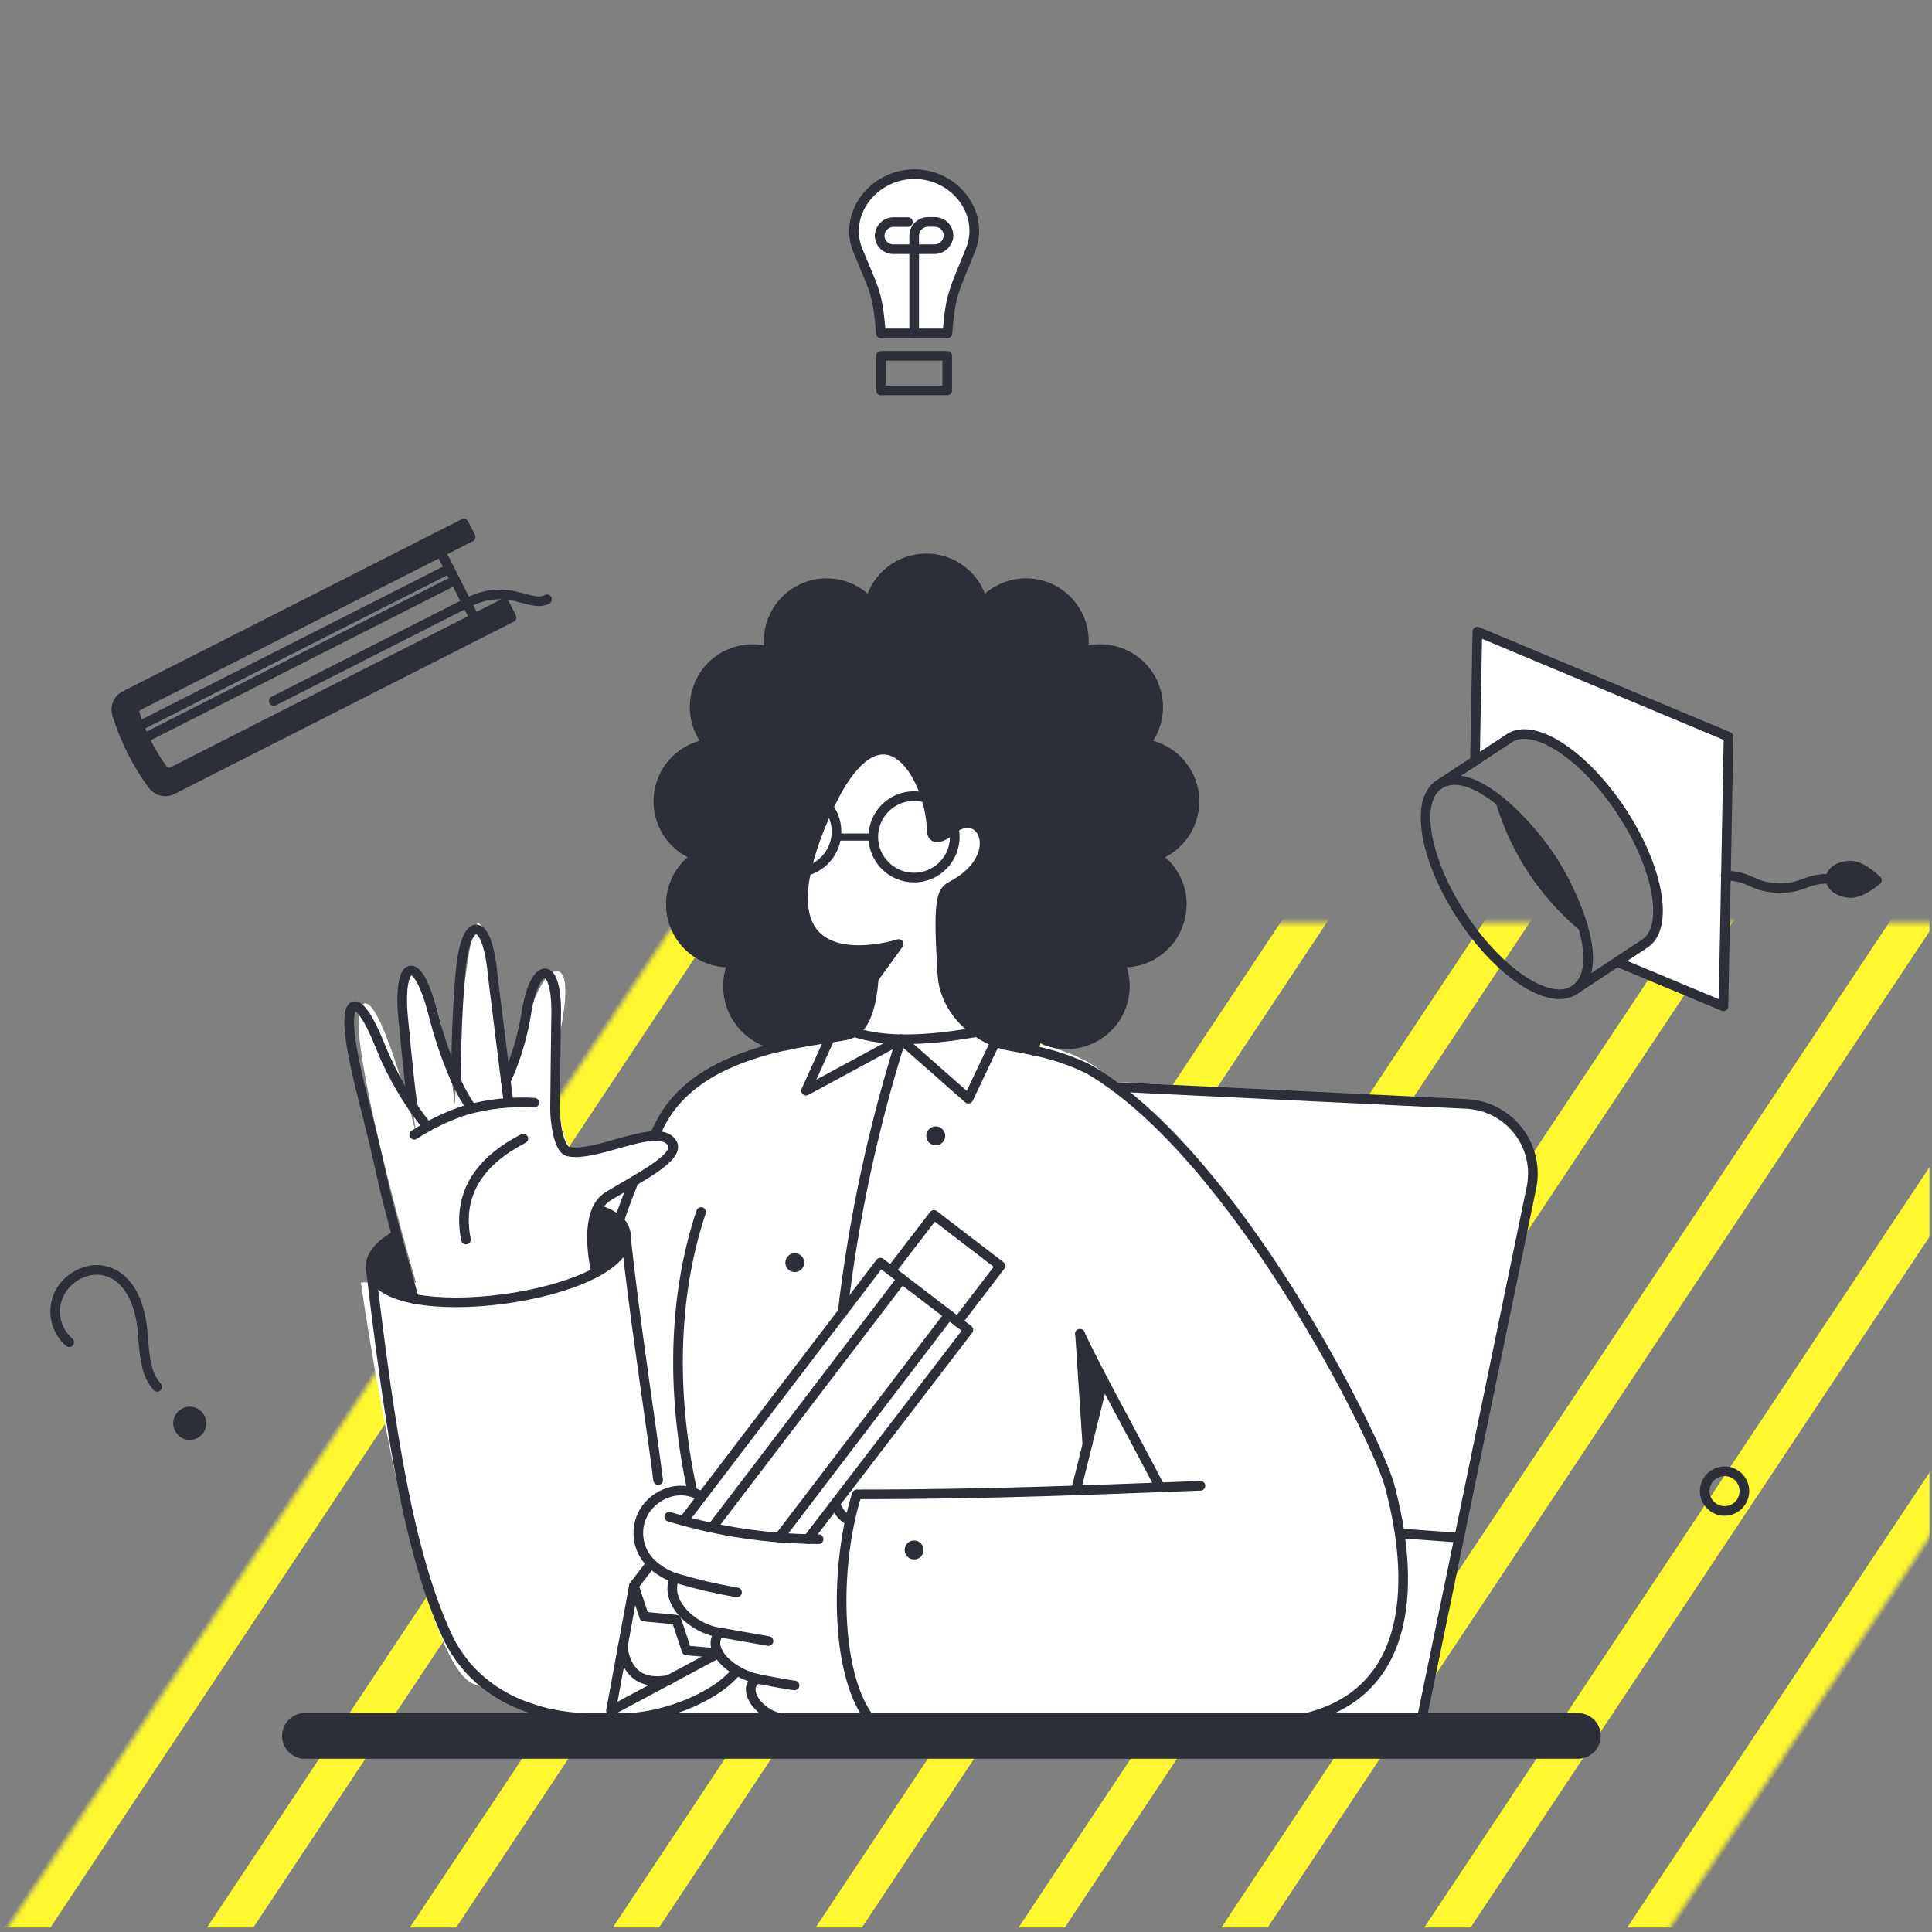 <?xml version="1.0" encoding="UTF-8"?>
<svg xmlns="http://www.w3.org/2000/svg" width="401" height="401" viewBox="0 0 401 401" fill="none">
  <rect x="0" y="0" width="401" height="401" fill="#808080" stroke="none"/>
  <g clip-path="url(#clip0_700_1033)">
    <mask id="mask0_700_1033" style="mask-type:luminance" maskUnits="userSpaceOnUse" x="-203" y="191" width="687" height="519">
      <path d="M139.832 704.121C139.763 704.225 139.466 704.544 138.907 704.844C138.348 705.144 137.922 705.213 137.803 705.213H-196.386L141.493 196.658C141.494 196.657 141.494 196.656 141.495 196.655C141.567 196.549 141.864 196.233 142.418 195.935C142.978 195.635 143.404 195.566 143.523 195.566H477.712L139.832 704.121Z" fill="white" stroke="white" stroke-width="8"></path>
    </mask>
    <g mask="url(#mask0_700_1033)">
      <mask id="mask1_700_1033" style="mask-type:luminance" maskUnits="userSpaceOnUse" x="-209" y="129" width="884" height="596">
        <path d="M-204.08 133.888H670.042V720.173H-204.08V133.888Z" fill="white" stroke="white" stroke-width="8"></path>
      </mask>
      <g mask="url(#mask1_700_1033)">
        <path d="M15.474 131.795L-373.641 717.452" stroke="#FFF830" stroke-width="8"></path>
        <path d="M57.576 131.795L-331.531 717.452" stroke="#FFF830" stroke-width="8"></path>
        <path d="M99.687 131.795L-289.42 717.452" stroke="#FFF830" stroke-width="8"></path>
        <path d="M141.797 131.795L-247.318 717.452" stroke="#FFF830" stroke-width="8"></path>
        <path d="M183.908 131.795L-205.208 717.452" stroke="#FFF830" stroke-width="8"></path>
        <path d="M226.01 131.795L-163.097 717.452" stroke="#FFF830" stroke-width="8"></path>
        <path d="M268.12 131.795L-120.986 717.452" stroke="#FFF830" stroke-width="8"></path>
        <path d="M310.231 131.795L-78.876 717.452" stroke="#FFF830" stroke-width="8"></path>
        <path d="M352.342 131.795L-36.774 717.452" stroke="#FFF830" stroke-width="8"></path>
        <path d="M394.452 131.795L5.337 717.452" stroke="#FFF830" stroke-width="8"></path>
        <path d="M436.554 131.795L47.447 717.452" stroke="#FFF830" stroke-width="8"></path>
        <path d="M478.665 131.795L89.558 717.452" stroke="#FFF830" stroke-width="8"></path>
        <path d="M520.775 131.795L131.669 717.452" stroke="#FFF830" stroke-width="8"></path>
        <path d="M562.886 131.795L173.771 717.452" stroke="#FFF830" stroke-width="8"></path>
        <path d="M604.996 131.795L215.881 717.452" stroke="#FFF830" stroke-width="8"></path>
        <path d="M647.098 131.795L257.992 717.452" stroke="#FFF830" stroke-width="8"></path>
        <path d="M689.209 131.795L300.102 717.452" stroke="#FFF830" stroke-width="8"></path>
      </g>
    </g>
    <path d="M315.711 255.404L294.186 360.337H130.732L98.445 349.575C88.758 346.346 78.714 292.624 74.902 266.166H86.337C81.404 249.125 72.211 213.833 74.902 208.99C77.593 204.147 83.646 224.462 86.337 235.224C84.767 224.013 82.57 201.591 86.337 201.591C90.104 201.591 93.288 219.977 94.409 229.17C94.857 219.977 96.292 199.842 98.445 192.847C100.597 185.851 104.274 211.008 105.844 224.461C107.413 217.062 111.494 202.129 115.261 201.591C119.028 201.053 116.831 212.578 115.261 218.408C115.261 224.013 115.934 235.897 118.624 238.587C121.988 241.95 125.351 237.915 136.113 235.224C141.494 224.461 153.602 219.529 158.983 218.408V181.412L165.71 147.779H198.67L216.832 181.412C212.571 186.569 204.589 200.515 206.742 215.044C223.423 217.197 229.388 222.219 230.285 224.461C243.065 225.134 274.411 227.018 297.55 229.17C321.227 227.018 319.523 245.762 315.711 255.404Z" fill="white"></path>
    <path d="M193.846 252.163L184.96 263.733L198.761 274.357L207.646 262.75L193.846 252.163Z" fill="white"></path>
    <path d="M306.633 131.093L306.141 157.901L313.287 153.212C318.392 149.849 328.835 156.685 336.57 168.452C344.305 180.218 346.477 192.499 341.372 195.864L335.625 199.645L357.71 208.872L358.769 152.914L306.633 131.093Z" fill="white"></path>
    <path d="M138.908 348.654L126.846 355.082L129.258 341.924C130.136 347.255 133.085 349.826 138.908 348.654Z" fill="white"></path>
    <path d="M182.843 69.198C182.124 60.351 181.414 60.263 178.041 51.957C174.98 44.425 181.255 36.19 189.724 36.152C198.194 36.114 204.478 44.275 201.445 51.843C198.084 60.229 197.248 61.031 196.643 69.198H182.843Z" fill="white"></path>
    <path d="M106.174 128.144L104.662 125.195L35.728 160.207C35.411 160.371 35.045 160.415 34.698 160.332C34.351 160.249 34.046 160.043 33.838 159.753C31.269 156.256 29.301 152.355 28.015 148.211C27.9 147.874 27.914 147.506 28.054 147.178C28.193 146.85 28.448 146.586 28.771 146.434L97.695 111.432L96.258 108.672L25.892 144.396C25.212 144.746 24.678 145.325 24.386 146.032C24.095 146.738 24.064 147.526 24.299 148.253C25.92 153.54 28.426 158.513 31.71 162.961C32.165 163.57 32.821 163.998 33.561 164.171C34.301 164.344 35.078 164.25 35.756 163.906L106.174 128.144Z" fill="#2C2F37"></path>
    <path d="M327.504 364.08H63.285C62.293 364.08 61.341 363.686 60.639 362.984C59.937 362.282 59.542 361.33 59.542 360.337C59.542 359.344 59.937 358.392 60.639 357.69C61.341 356.988 62.293 356.594 63.285 356.594H327.504C328.497 356.594 329.449 356.988 330.151 357.69C330.853 358.392 331.247 359.344 331.247 360.337C331.247 361.33 330.853 362.282 330.151 362.984C329.449 363.686 328.497 364.08 327.504 364.08Z" fill="#2C2F37"></path>
    <path d="M123.746 264.035C122.611 259.347 122.422 254.284 123.935 250.991C127.517 252.087 129.762 253.777 129.947 256.473C130.142 259.343 127.64 261.918 123.746 264.035Z" fill="#2C2F37"></path>
    <path d="M85.936 269.593C80.945 268.61 77.43 266.642 76.981 263.424C76.605 260.776 78.72 258.358 82.312 256.316C83.491 260.75 84.699 265.175 85.936 269.593Z" fill="#2C2F37"></path>
    <path d="M192.447 166.105C193.034 168.095 193.338 170.157 193.354 172.232V172.346C193.619 174.35 194.715 174.463 197.626 172.117C197.354 170.754 196.734 169.484 195.827 168.43C194.919 167.377 193.755 166.576 192.447 166.105Z" fill="#2C2F37"></path>
    <path d="M165.148 164.555C163.993 164.554 162.853 164.801 161.802 165.28C160.752 165.759 159.817 166.458 159.061 167.33C158.305 168.202 157.745 169.227 157.42 170.334C157.094 171.442 157.011 172.606 157.175 173.749C157.34 174.891 157.748 175.985 158.372 176.956C158.997 177.926 159.823 178.752 160.794 179.375C161.765 179.999 162.86 180.406 164.002 180.569C165.145 180.732 166.309 180.648 167.416 180.322C168.464 176.082 169.921 171.954 171.764 167.996C171.023 166.929 170.034 166.058 168.881 165.458C167.728 164.859 166.447 164.549 165.148 164.555Z" fill="#2C2F37"></path>
    <path d="M41.167 293.754C41.414 294.018 41.599 294.335 41.709 294.68C41.819 295.025 41.85 295.39 41.802 295.748C41.753 296.107 41.625 296.451 41.427 296.754C41.229 297.057 40.966 297.312 40.657 297.501C40.244 297.754 39.764 297.878 39.28 297.857C38.795 297.836 38.328 297.67 37.939 297.382C37.55 297.093 37.255 296.695 37.093 296.239C36.93 295.783 36.907 295.288 37.026 294.819C37.145 294.349 37.404 293.925 37.764 293.603C37.995 293.386 38.267 293.218 38.565 293.108C38.862 292.998 39.178 292.949 39.495 292.964C39.812 292.979 40.123 293.056 40.41 293.192C40.697 293.327 40.954 293.518 41.167 293.754Z" fill="#2C2F37"></path>
    <path d="M239.86 177.713C242.393 176.814 244.552 175.094 245.993 172.826C247.435 170.559 248.076 167.874 247.815 165.199C247.555 162.525 246.406 160.015 244.553 158.068C242.701 156.122 240.25 154.852 237.592 154.46C239.044 152.698 239.967 150.56 240.252 148.294C240.537 146.029 240.173 143.729 239.202 141.662C238.23 139.596 236.693 137.847 234.769 136.619C232.844 135.391 230.611 134.734 228.328 134.723C227.124 134.723 225.926 134.902 224.774 135.254C225.132 133.326 225.012 131.34 224.427 129.469C223.841 127.597 222.806 125.897 221.413 124.518C220.02 123.138 218.31 122.119 216.434 121.551C214.557 120.983 212.57 120.883 210.645 121.259C208.07 121.759 205.728 123.089 203.979 125.043C203.328 122.432 201.823 120.113 199.702 118.455C197.582 116.798 194.968 115.897 192.276 115.897C189.585 115.897 186.971 116.798 184.85 118.455C182.73 120.113 181.224 122.432 180.574 125.043C178.824 123.089 176.483 121.759 173.907 121.258C171.331 120.757 168.663 121.112 166.307 122.269C163.952 123.425 162.039 125.32 160.861 127.664C159.682 130.009 159.302 132.674 159.779 135.254C157.302 134.484 154.642 134.534 152.196 135.397C149.75 136.26 147.648 137.89 146.203 140.044C144.758 142.198 144.048 144.762 144.177 147.352C144.307 149.943 145.27 152.423 146.923 154.422C144.265 154.814 141.814 156.084 139.961 158.031C138.109 159.977 136.96 162.487 136.699 165.162C136.438 167.836 137.08 170.521 138.522 172.789C139.963 175.056 142.122 176.776 144.655 177.675C142.432 179.14 140.757 181.3 139.892 183.817C139.026 186.334 139.017 189.067 139.868 191.59C140.718 194.112 142.38 196.282 144.593 197.76C146.807 199.239 149.447 199.944 152.103 199.764C151.301 201.616 150.964 203.636 151.121 205.648C151.279 207.66 151.927 209.603 153.008 211.307C154.089 213.011 155.571 214.425 157.324 215.425C159.078 216.425 161.049 216.98 163.066 217.043C169.382 215.682 174.674 215.266 176.339 214.655C179.902 213.396 181.022 207.702 181.338 203.113L186.472 195.949C184.803 196.44 183.095 196.793 181.368 197.006C174.674 197.838 164.165 196.819 167.227 181.317C165.661 181.689 164.024 181.633 162.487 181.155C160.95 180.676 159.57 179.793 158.492 178.597C157.414 177.401 156.678 175.937 156.361 174.359C156.044 172.781 156.158 171.147 156.69 169.627C157.222 168.108 158.153 166.76 159.385 165.724C160.617 164.689 162.106 164.004 163.694 163.742C165.282 163.479 166.911 163.649 168.411 164.233C169.911 164.818 171.226 165.795 172.218 167.062C181.066 148.573 189.195 155.908 192.182 165.021C193.711 165.451 195.098 166.28 196.201 167.422C197.304 168.565 198.083 169.981 198.458 171.524C204.205 168.008 208.554 178.063 197.362 183.926C195.131 185.098 194.677 187.629 195.547 202.148C196.001 210.204 203.147 215.911 209.688 217.085C211.125 217.35 212.788 217.65 214.528 218.028C214.842 217.011 215.02 215.956 215.057 214.892C216.697 215.901 218.555 216.503 220.476 216.647C222.396 216.79 224.323 216.472 226.095 215.717C227.867 214.963 229.433 213.796 230.661 212.312C231.889 210.829 232.744 209.072 233.154 207.191C233.701 204.672 233.426 202.044 232.37 199.692C234.017 199.804 235.669 199.576 237.224 199.022C238.779 198.468 240.204 197.6 241.409 196.473C242.615 195.345 243.576 193.982 244.232 192.467C244.888 190.953 245.227 189.319 245.225 187.669C245.233 185.693 244.747 183.747 243.809 182.008C242.872 180.269 241.515 178.792 239.86 177.713Z" fill="#2C2F37"></path>
    <path d="M384.068 185.353C386.412 185.428 389.55 182.706 389.55 182.706C389.55 182.706 386.565 179.755 384.257 179.679C381.912 179.604 379.984 180.813 379.946 182.366C379.908 183.954 381.761 185.277 384.068 185.353Z" fill="#2C2F37"></path>
    <path d="M384.068 185.353C386.412 185.428 389.55 182.706 389.55 182.706C389.55 182.706 386.565 179.755 384.257 179.679C381.912 179.604 379.984 180.813 379.946 182.366C379.908 183.954 381.761 185.277 384.068 185.353Z" stroke="#2C2F37" stroke-width="2" stroke-linejoin="round"></path>
    <path d="M328.562 192.355C320.425 185.567 314.468 176.532 311.435 166.378C319.572 173.166 325.529 182.202 328.562 192.355Z" fill="#2C2F37"></path>
    <path d="M229.009 286.457L225.682 299.841L224.169 276.891C225.53 279.764 227.194 282.978 229.009 286.457Z" fill="#2C2F37"></path>
    <path d="M196.19 235.753C196.189 236.044 196.124 236.33 196 236.592C195.875 236.855 195.694 237.086 195.47 237.271C195.246 237.455 194.983 237.587 194.702 237.658C194.42 237.729 194.126 237.737 193.841 237.682C193.363 237.586 192.937 237.317 192.646 236.925C192.355 236.533 192.221 236.047 192.268 235.561C192.316 235.076 192.543 234.625 192.904 234.297C193.265 233.969 193.736 233.788 194.224 233.787C194.482 233.786 194.738 233.836 194.977 233.934C195.216 234.032 195.433 234.176 195.617 234.358C195.799 234.541 195.944 234.759 196.043 234.998C196.141 235.238 196.191 235.494 196.19 235.753Z" fill="#2C2F37"></path>
    <path d="M166.925 262.069C166.924 262.458 166.808 262.838 166.592 263.161C166.376 263.484 166.07 263.737 165.711 263.886C165.443 263.995 165.154 264.044 164.865 264.028C164.576 264.013 164.294 263.934 164.039 263.797C163.784 263.659 163.562 263.468 163.39 263.235C163.218 263.002 163.1 262.734 163.043 262.45C162.987 262.166 162.994 261.873 163.064 261.592C163.134 261.312 163.265 261.05 163.448 260.825C163.631 260.601 163.861 260.42 164.122 260.295C164.384 260.17 164.669 260.105 164.959 260.103C165.217 260.102 165.473 260.152 165.712 260.25C165.951 260.348 166.169 260.492 166.352 260.674C166.534 260.858 166.679 261.075 166.777 261.315C166.875 261.554 166.926 261.81 166.925 262.069Z" fill="#2C2F37"></path>
    <path d="M191.69 321.705C191.69 322.094 191.574 322.474 191.358 322.797C191.142 323.121 190.835 323.373 190.476 323.522C190.208 323.632 189.919 323.68 189.63 323.665C189.341 323.649 189.059 323.57 188.804 323.433C188.549 323.296 188.328 323.104 188.156 322.871C187.984 322.638 187.865 322.37 187.809 322.086C187.752 321.802 187.759 321.51 187.829 321.229C187.899 320.948 188.03 320.686 188.213 320.462C188.396 320.237 188.627 320.056 188.888 319.931C189.149 319.806 189.435 319.741 189.724 319.739C189.983 319.738 190.239 319.788 190.478 319.886C190.717 319.984 190.934 320.128 191.117 320.31C191.3 320.494 191.445 320.711 191.543 320.951C191.641 321.19 191.691 321.447 191.69 321.705Z" fill="#2C2F37"></path>
    <path d="M203.979 125.044C205.728 123.087 208.07 121.756 210.646 121.254C213.222 120.753 215.892 121.107 218.248 122.264C220.604 123.421 222.517 125.316 223.695 127.662C224.873 130.007 225.252 132.674 224.774 135.254C227.251 134.484 229.91 134.534 232.357 135.397C234.803 136.26 236.905 137.89 238.35 140.044C239.795 142.198 240.505 144.762 240.375 147.353C240.245 149.943 239.282 152.423 237.629 154.422C240.29 154.811 242.744 156.08 244.599 158.026C246.455 159.972 247.605 162.484 247.866 165.161C248.127 167.837 247.484 170.523 246.04 172.792C244.596 175.06 242.433 176.779 239.898 177.675C241.56 178.775 242.924 180.269 243.867 182.025C244.81 183.78 245.304 185.742 245.305 187.735H245.275C245.275 189.385 244.936 191.017 244.28 192.531C243.623 194.045 242.663 195.408 241.458 196.536C240.252 197.663 238.828 198.531 237.273 199.085C235.718 199.639 234.066 199.868 232.42 199.758C233.241 201.591 233.594 203.599 233.442 205.603C233.211 208.626 231.848 211.451 229.626 213.514C227.404 215.577 224.487 216.727 221.455 216.735C219.208 216.744 217.005 216.115 215.103 214.92C215.061 215.984 214.883 217.039 214.573 218.058C212.968 217.706 211.354 217.39 209.734 217.113C203.181 216.008 196.078 210.194 195.593 202.188C194.713 187.661 195.175 185.134 197.408 183.964C209.162 177.795 203.76 167.06 197.634 172.165C194.685 174.622 193.39 174.057 193.362 172.242C193.183 161.311 182.789 142.52 171.159 169.395C159.53 196.27 173.239 197.979 181.368 196.996C181.406 197.336 182.439 212.534 176.339 214.653C174.678 215.23 169.374 215.638 163.066 217.041C161.049 216.976 159.079 216.418 157.327 215.418C155.575 214.417 154.094 213.003 153.014 211.299C151.933 209.595 151.285 207.653 151.126 205.642C150.968 203.63 151.303 201.61 152.103 199.758C149.447 199.938 146.807 199.233 144.593 197.755C142.38 196.276 140.718 194.106 139.868 191.584C139.017 189.061 139.026 186.328 139.892 183.811C140.757 181.294 142.432 179.134 144.655 177.669C142.121 176.772 139.96 175.052 138.517 172.784C137.074 170.516 136.432 167.831 136.693 165.155C136.954 162.48 138.103 159.969 139.957 158.022C141.811 156.076 144.264 154.807 146.923 154.416C145.277 152.419 144.318 149.945 144.188 147.36C144.059 144.775 144.766 142.217 146.204 140.065C147.643 137.914 149.737 136.283 152.175 135.415C154.613 134.547 157.266 134.488 159.741 135.246C159.265 132.666 159.645 130.001 160.824 127.657C162.003 125.313 163.916 123.419 166.271 122.263C168.626 121.107 171.294 120.752 173.87 121.253C176.445 121.754 178.786 123.083 180.536 125.038C181.192 122.425 182.701 120.106 184.825 118.449C186.949 116.792 189.566 115.893 192.26 115.894C194.954 115.894 197.57 116.795 199.693 118.453C201.816 120.111 203.325 122.43 203.979 125.044Z" stroke="#2C2F37" stroke-width="2" stroke-linecap="round" stroke-linejoin="round"></path>
    <path d="M362.062 309.483C362.064 310.298 361.823 311.096 361.37 311.775C360.918 312.454 360.274 312.982 359.52 313.295C358.767 313.607 357.937 313.688 357.137 313.528C356.337 313.368 355.603 312.974 355.027 312.396C354.45 311.82 354.056 311.086 353.897 310.286C353.738 309.486 353.82 308.657 354.134 307.905C354.446 307.152 354.974 306.509 355.652 306.056C356.33 305.603 357.126 305.362 357.941 305.361C359.033 305.363 360.08 305.798 360.853 306.571C361.625 307.343 362.06 308.39 362.062 309.483Z" stroke="#2C2F37" stroke-width="2" stroke-linecap="round" stroke-linejoin="round"></path>
    <path d="M327.504 364.043C328.497 364.043 329.449 363.648 330.151 362.946C330.853 362.244 331.247 361.292 331.247 360.299C331.247 359.307 330.853 358.354 330.151 357.652C329.449 356.951 328.497 356.556 327.504 356.556H63.285C62.293 356.556 61.341 356.951 60.639 357.652C59.937 358.354 59.542 359.307 59.542 360.299C59.542 361.292 59.937 362.244 60.639 362.946C61.341 363.648 62.293 364.043 63.285 364.043H327.504Z" stroke="#2C2F37" stroke-width="2" stroke-linecap="round" stroke-linejoin="round"></path>
    <path d="M106.174 128.144L104.662 125.195L35.728 160.207C35.411 160.371 35.045 160.415 34.698 160.332C34.351 160.249 34.046 160.043 33.838 159.753C31.269 156.256 29.301 152.355 28.015 148.211C27.9 147.874 27.914 147.506 28.054 147.178C28.193 146.85 28.448 146.586 28.771 146.434L97.695 111.432L96.258 108.672L25.892 144.396C25.212 144.746 24.678 145.325 24.386 146.032C24.095 146.738 24.064 147.526 24.299 148.253C25.92 153.54 28.426 158.513 31.71 162.961C32.165 163.57 32.821 163.998 33.561 164.171C34.301 164.344 35.078 164.25 35.756 163.906L106.174 128.144Z" stroke="#2C2F37" stroke-width="2" stroke-linecap="round" stroke-linejoin="round"></path>
    <path d="M98.489 128.333L91.494 114.57" stroke="#2C2F37" stroke-width="2" stroke-linecap="round" stroke-linejoin="round"></path>
    <path d="M96.863 125.157L56.82 145.499" stroke="#2C2F37" stroke-width="2" stroke-linecap="round" stroke-linejoin="round"></path>
    <path d="M94.481 120.431L29.937 153.212" stroke="#2C2F37" stroke-width="2" stroke-linecap="round" stroke-linejoin="round"></path>
    <path d="M96.863 125.157C105.673 120.695 109.869 126.253 113.537 124.401" stroke="#2C2F37" stroke-width="2" stroke-linecap="round" stroke-linejoin="round"></path>
    <path d="M28.878 150.716L93.271 118.049" stroke="#2C2F37" stroke-width="2" stroke-linecap="round" stroke-linejoin="round"></path>
    <path d="M294.76 358.371L317.862 246.483C318.283 244.44 318.256 242.329 317.784 240.297C317.311 238.265 316.404 236.359 315.124 234.711C313.845 233.063 312.224 231.711 310.373 230.747C308.523 229.784 306.486 229.232 304.402 229.129L231.466 225.588" stroke="#2C2F37" stroke-width="2" stroke-linecap="round" stroke-linejoin="round"></path>
    <path d="M302.852 319.162L290.526 318.255" stroke="#2C2F37" stroke-width="2" stroke-linecap="round" stroke-linejoin="round"></path>
    <path d="M229.009 286.456L223.323 309.353" stroke="#2C2F37" stroke-width="2" stroke-linecap="round" stroke-linejoin="round"></path>
    <path d="M159.506 340.61C158.069 340.346 152.607 339.416 149.373 338.833" stroke="#2C2F37" stroke-width="2" stroke-linecap="round" stroke-linejoin="round"></path>
    <path d="M157.317 348.465C158.3 348.686 164.161 349.788 164.917 349.826" stroke="#2C2F37" stroke-width="2" stroke-linecap="round" stroke-linejoin="round"></path>
    <path d="M145.691 310.627C143.85 309.478 141.632 309.097 139.513 309.566C137.345 310.071 135.429 311.331 134.106 313.12C132.826 314.916 132.271 317.128 132.552 319.315C132.832 321.502 133.927 323.502 135.618 324.917C136.905 326.03 138.39 326.889 139.996 327.45C137.765 332.624 143.976 338.151 149.373 338.831C146.31 342.272 151.793 347.338 157.313 348.473C153.986 349.834 156.517 355.354 162.039 356.632" stroke="#2C2F37" stroke-width="2" stroke-linecap="round" stroke-linejoin="round"></path>
    <path d="M169.912 319.465C159.406 319.425 148.962 317.858 138.908 314.814" stroke="#2C2F37" stroke-width="2" stroke-linecap="round" stroke-linejoin="round"></path>
    <path d="M176.421 315.646C174.342 314.587 174.19 313.566 173.283 312.205" stroke="#2C2F37" stroke-width="2" stroke-linecap="round" stroke-linejoin="round"></path>
    <path d="M135.769 235.753C136.261 234.732 136.78 233.743 137.282 232.804C142.474 223.069 153.842 219.003 163.03 217" stroke="#2C2F37" stroke-width="2" stroke-linecap="round" stroke-linejoin="round"></path>
    <path d="M128.51 253.448C129.107 251.482 130.211 248.457 131.572 245.13" stroke="#2C2F37" stroke-width="2" stroke-linecap="round" stroke-linejoin="round"></path>
    <path d="M240.768 308.689C234.151 295.984 228.101 285.246 224.131 276.849" stroke="#2C2F37" stroke-width="2" stroke-linecap="round" stroke-linejoin="round"></path>
    <path d="M214.528 218.058C218.573 218.842 222.491 220.178 226.173 222.028C256.485 239.869 285.722 298.48 288.37 308.195C293.584 327.327 293.853 351.45 270.449 356.705" stroke="#2C2F37" stroke-width="2" stroke-linecap="round" stroke-linejoin="round"></path>
    <path d="M149.116 343.134L126.808 355.082L131.572 329.144L135.162 324.456" stroke="#2C2F37" stroke-width="2" stroke-linecap="round" stroke-linejoin="round"></path>
    <path d="M141.895 315.608L182.729 262.069L200.992 276.021L167.719 319.427" stroke="#2C2F37" stroke-width="2" stroke-linecap="round" stroke-linejoin="round"></path>
    <path d="M184.96 263.733L193.845 252.163L207.646 262.75L198.761 274.357" stroke="#2C2F37" stroke-width="2" stroke-linecap="round" stroke-linejoin="round"></path>
    <path d="M85.936 269.593C84.121 263.09 80.577 250.27 79.432 245.017C78.039 238.661 76.489 232.31 74.855 225.96C74.206 223.383 73.639 220.785 73.156 218.171C71.061 207.057 74.04 204.908 78.863 216.962C81.299 223.064 84.626 228.772 88.734 233.9" stroke="#2C2F37" stroke-width="2" stroke-linecap="round" stroke-linejoin="round"></path>
    <path d="M105.559 228.796C105.521 228.418 105.294 226.754 104.992 224.418" stroke="#2C2F37" stroke-width="2" stroke-linecap="round" stroke-linejoin="round"></path>
    <path d="M104.992 224.372C107.119 219.709 108.582 214.771 109.34 209.702C111.131 199.418 115.772 199.002 115.427 211.214C115.39 212.538 115.25 226.036 115.201 230.044C115.169 232.501 115.883 238.503 117.923 238.999C118.757 239.172 119.61 239.21 120.456 239.112C126.922 238.589 137.051 233.254 139.512 237.26C141.323 240.209 132.165 244.65 126.203 248.3C121.961 250.887 122.536 258.925 123.746 264.021" stroke="#2C2F37" stroke-width="2" stroke-linecap="round" stroke-linejoin="round"></path>
    <path d="M76.975 263.43C81.058 297.951 84.967 322.368 92.696 339.315C97.732 350.351 108.992 356.628 123.435 356.628" stroke="#2C2F37" stroke-width="2" stroke-linecap="round" stroke-linejoin="round"></path>
    <path d="M129.949 256.927C131.316 270.974 135.552 298.528 136.601 307.214" stroke="#2C2F37" stroke-width="2" stroke-linecap="round" stroke-linejoin="round"></path>
    <path d="M94.632 224.221C95.517 226.247 96.593 228.185 97.846 230.006" stroke="#2C2F37" stroke-width="2" stroke-linecap="round" stroke-linejoin="round"></path>
    <path d="M85.822 229.966C85.482 229.626 84.573 220.701 83.667 211.135C82.567 199.527 86.485 197.189 89.906 210.379C91.087 215.118 92.668 219.748 94.632 224.219C94.632 223.501 94.67 210.948 95.651 201.079C96.749 190.039 101.08 190.001 102.232 202.06C102.343 203.233 104.085 217.035 104.992 224.37" stroke="#2C2F37" stroke-width="2" stroke-linecap="round" stroke-linejoin="round"></path>
    <path d="M108.622 236.32C99.888 240.804 94.761 247.524 96.712 257.267" stroke="#2C2F37" stroke-width="2" stroke-linecap="round" stroke-linejoin="round"></path>
    <path d="M123.935 250.991C127.517 252.087 129.762 253.777 129.947 256.473C130.828 269.335 78.804 276.373 76.975 263.438C76.599 260.789 78.714 258.372 82.306 256.33" stroke="#2C2F37" stroke-width="2" stroke-linecap="round" stroke-linejoin="round"></path>
    <path d="M32.622 287.855C30.655 285.587 30.088 283.167 29.637 276.89C28.675 263.579 20.136 261.169 14.626 265.623C13.658 266.395 12.872 267.371 12.324 268.481C11.775 269.591 11.478 270.808 11.453 272.045C11.427 273.283 11.675 274.511 12.178 275.643C12.68 276.774 13.426 277.781 14.361 278.592" stroke="#2C2F37" stroke-width="2" stroke-linecap="round" stroke-linejoin="round"></path>
    <path d="M41.167 293.754C41.414 294.018 41.599 294.334 41.709 294.679C41.819 295.024 41.85 295.389 41.802 295.748C41.753 296.107 41.625 296.45 41.427 296.754C41.229 297.057 40.966 297.312 40.657 297.501C40.244 297.754 39.764 297.878 39.28 297.857C38.795 297.836 38.328 297.67 37.939 297.381C37.55 297.093 37.255 296.695 37.093 296.239C36.93 295.782 36.907 295.288 37.026 294.818C37.145 294.349 37.404 293.925 37.764 293.602C37.995 293.386 38.267 293.218 38.565 293.108C38.862 292.998 39.178 292.949 39.495 292.964C39.812 292.978 40.123 293.056 40.41 293.191C40.697 293.327 40.954 293.518 41.167 293.754Z" stroke="#2C2F37" stroke-width="2" stroke-linecap="round" stroke-linejoin="round"></path>
    <path d="M177.217 214.199C183.494 216.355 192.341 216.052 202.777 214.199" stroke="#2C2F37" stroke-width="2" stroke-linecap="round" stroke-linejoin="round"></path>
    <path d="M172.256 215.411L167.303 226.376L187.002 215.714L200.992 228.04L206.587 216.243" stroke="#2C2F37" stroke-width="2" stroke-linecap="round" stroke-linejoin="round"></path>
    <path d="M181.344 203.087L186.518 195.939C184.839 196.447 183.119 196.799 181.376 196.996" stroke="#2C2F37" stroke-width="2" stroke-linecap="round" stroke-linejoin="round"></path>
    <path d="M187.002 215.714C181.194 234.171 177.143 253.135 174.903 272.353" stroke="#2C2F37" stroke-width="2" stroke-linecap="round" stroke-linejoin="round"></path>
    <path d="M358.168 181.723C363.612 181.912 363.575 184.142 369.019 184.294C374.677 184.493 374.537 182.073 380.695 182.431" stroke="#2C2F37" stroke-width="2" stroke-linecap="round" stroke-linejoin="round"></path>
    <path d="M306.141 157.901L306.633 131.093L358.773 152.912L357.714 208.87L335.633 199.643" stroke="#2C2F37" stroke-width="2" stroke-linecap="round" stroke-linejoin="round"></path>
    <path d="M311.435 166.37C314.466 176.527 320.423 185.565 328.562 192.355" stroke="#2C2F37" stroke-width="2" stroke-linecap="round" stroke-linejoin="round"></path>
    <path d="M321.719 177.802C317.076 170.857 305.532 158.362 298.655 162.855C293.55 166.219 295.706 178.507 303.457 190.268C311.208 202.029 321.643 208.87 326.74 205.505C333.611 201.046 326.772 185.368 321.719 177.802Z" stroke="#2C2F37" stroke-width="2" stroke-linecap="round" stroke-linejoin="round"></path>
    <path d="M298.655 162.856L313.287 153.212C318.392 149.847 328.835 156.687 336.57 168.451C344.305 180.216 346.476 192.499 341.372 195.864L326.74 205.505" stroke="#2C2F37" stroke-width="2" stroke-linecap="round" stroke-linejoin="round"></path>
    <path d="M182.843 69.198C182.124 60.351 181.414 60.263 178.041 51.957C174.98 44.425 181.255 36.19 189.724 36.152C198.194 36.114 204.478 44.275 201.445 51.843C198.084 60.229 197.248 61.031 196.643 69.198H182.843Z" stroke="#2C2F37" stroke-width="2" stroke-linecap="round" stroke-linejoin="round"></path>
    <path d="M189.742 69.198V48.9C189.754 48.142 190.065 47.419 190.606 46.888C191.148 46.357 191.877 46.061 192.636 46.065H193.959C194.334 46.056 194.707 46.121 195.057 46.258C195.407 46.394 195.726 46.598 195.997 46.858C196.267 47.118 196.484 47.429 196.634 47.773C196.784 48.117 196.864 48.487 196.87 48.862C196.855 49.624 196.541 50.35 195.997 50.884C195.453 51.418 194.721 51.717 193.959 51.718H185.489C185.115 51.73 184.741 51.666 184.391 51.532C184.041 51.397 183.721 51.194 183.45 50.935C183.179 50.676 182.962 50.365 182.813 50.021C182.663 49.677 182.583 49.307 182.578 48.932C182.593 48.171 182.906 47.446 183.451 46.914C183.996 46.383 184.728 46.087 185.489 46.09H188.439" stroke="#2C2F37" stroke-width="2" stroke-linecap="round" stroke-linejoin="round"></path>
    <path d="M196.606 81.033H182.843V73.849H196.606V81.033Z" stroke="#2C2F37" stroke-width="2" stroke-linecap="round" stroke-linejoin="round"></path>
    <path d="M249.161 308.386C228.995 309.117 206.866 310.163 177.852 310.163C173.275 324.455 173.275 347.066 180.385 356.556" stroke="#2C2F37" stroke-width="2" stroke-linecap="round" stroke-linejoin="round"></path>
    <path d="M129.871 356.556C136.338 356.556 147.755 353.078 152.975 346.763" stroke="#2C2F37" stroke-width="2" stroke-linecap="round" stroke-linejoin="round"></path>
    <path d="M143.747 309.747C138.794 287.137 140.307 267.098 145.524 251.558" stroke="#2C2F37" stroke-width="2" stroke-linecap="round" stroke-linejoin="round"></path>
    <path d="M147.793 317.083L187.191 265.434" stroke="#2C2F37" stroke-width="2" stroke-linecap="round" stroke-linejoin="round"></path>
    <path d="M161.707 319.124L196.946 272.92" stroke="#2C2F37" stroke-width="2" stroke-linecap="round" stroke-linejoin="round"></path>
    <path d="M131.572 329.144L133.69 335.534L140.382 336.177L142.499 342.567L149.116 343.134" stroke="#2C2F37" stroke-width="2" stroke-linecap="round" stroke-linejoin="round"></path>
    <path d="M129.228 341.924C130.098 347.255 133.085 349.788 138.908 348.654" stroke="#2C2F37" stroke-width="2" stroke-linecap="round" stroke-linejoin="round"></path>
    <path d="M225.681 299.841L224.169 276.853" stroke="#2C2F37" stroke-width="2" stroke-linecap="round" stroke-linejoin="round"></path>
    <path d="M140.004 327.442C144.255 328.748 148.587 329.771 152.973 330.505" stroke="#2C2F37" stroke-width="2" stroke-linecap="round" stroke-linejoin="round"></path>
    <path d="M110.89 228.872C106.095 228.585 101.286 229.106 96.664 230.412C92.893 231.644 89.299 233.363 85.974 235.526" stroke="#2C2F37" stroke-width="2" stroke-linecap="round" stroke-linejoin="round"></path>
    <path d="M156.714 172.603C156.714 173.713 156.933 174.813 157.358 175.839C157.783 176.865 158.406 177.798 159.191 178.583C159.977 179.368 160.909 179.991 161.935 180.416C162.961 180.841 164.061 181.06 165.172 181.06C166.282 181.06 167.382 180.841 168.408 180.416C169.434 179.991 170.367 179.368 171.152 178.583C171.937 177.798 172.56 176.865 172.985 175.839C173.41 174.813 173.629 173.713 173.629 172.603C173.629 171.492 173.41 170.392 172.985 169.366C172.56 168.34 171.937 167.408 171.152 166.622C170.367 165.837 169.434 165.214 168.408 164.789C167.382 164.364 166.282 164.145 165.172 164.145C164.061 164.145 162.961 164.364 161.935 164.789C160.909 165.214 159.977 165.837 159.191 166.622C158.406 167.408 157.783 168.34 157.358 169.366C156.933 170.392 156.714 171.492 156.714 172.603Z" stroke="#2C2F37" stroke-width="2"></path>
    <path d="M173.595 172.993C173.397 172.993 173.208 173.071 173.068 173.211C172.928 173.351 172.849 173.541 172.849 173.739C172.849 173.937 172.928 174.127 173.068 174.267C173.208 174.407 173.397 174.485 173.595 174.485V172.993ZM181.275 174.485C181.473 174.485 181.662 174.407 181.802 174.267C181.942 174.127 182.021 173.937 182.021 173.739C182.021 173.541 181.942 173.351 181.802 173.211C181.662 173.071 181.473 172.993 181.275 172.993V174.485ZM173.597 174.485H181.275V172.993H173.595V174.485H173.597Z" fill="#2C2F37"></path>
    <path d="M181.257 173.693C181.257 175.936 182.148 178.087 183.734 179.673C185.32 181.26 187.471 182.151 189.714 182.151C191.957 182.151 194.108 181.26 195.695 179.673C197.281 178.087 198.172 175.936 198.172 173.693C198.172 171.45 197.281 169.299 195.695 167.713C194.108 166.127 191.957 165.236 189.714 165.236C187.471 165.236 185.32 166.127 183.734 167.713C182.148 169.299 181.257 171.45 181.257 173.693Z" stroke="#2C2F37" stroke-width="2"></path>
  </g>
  <defs>
    <clipPath id="clip0_700_1033">
      <rect width="400" height="400" fill="white" transform="translate(0.5 0.116)"></rect>
    </clipPath>
  </defs>
</svg>

